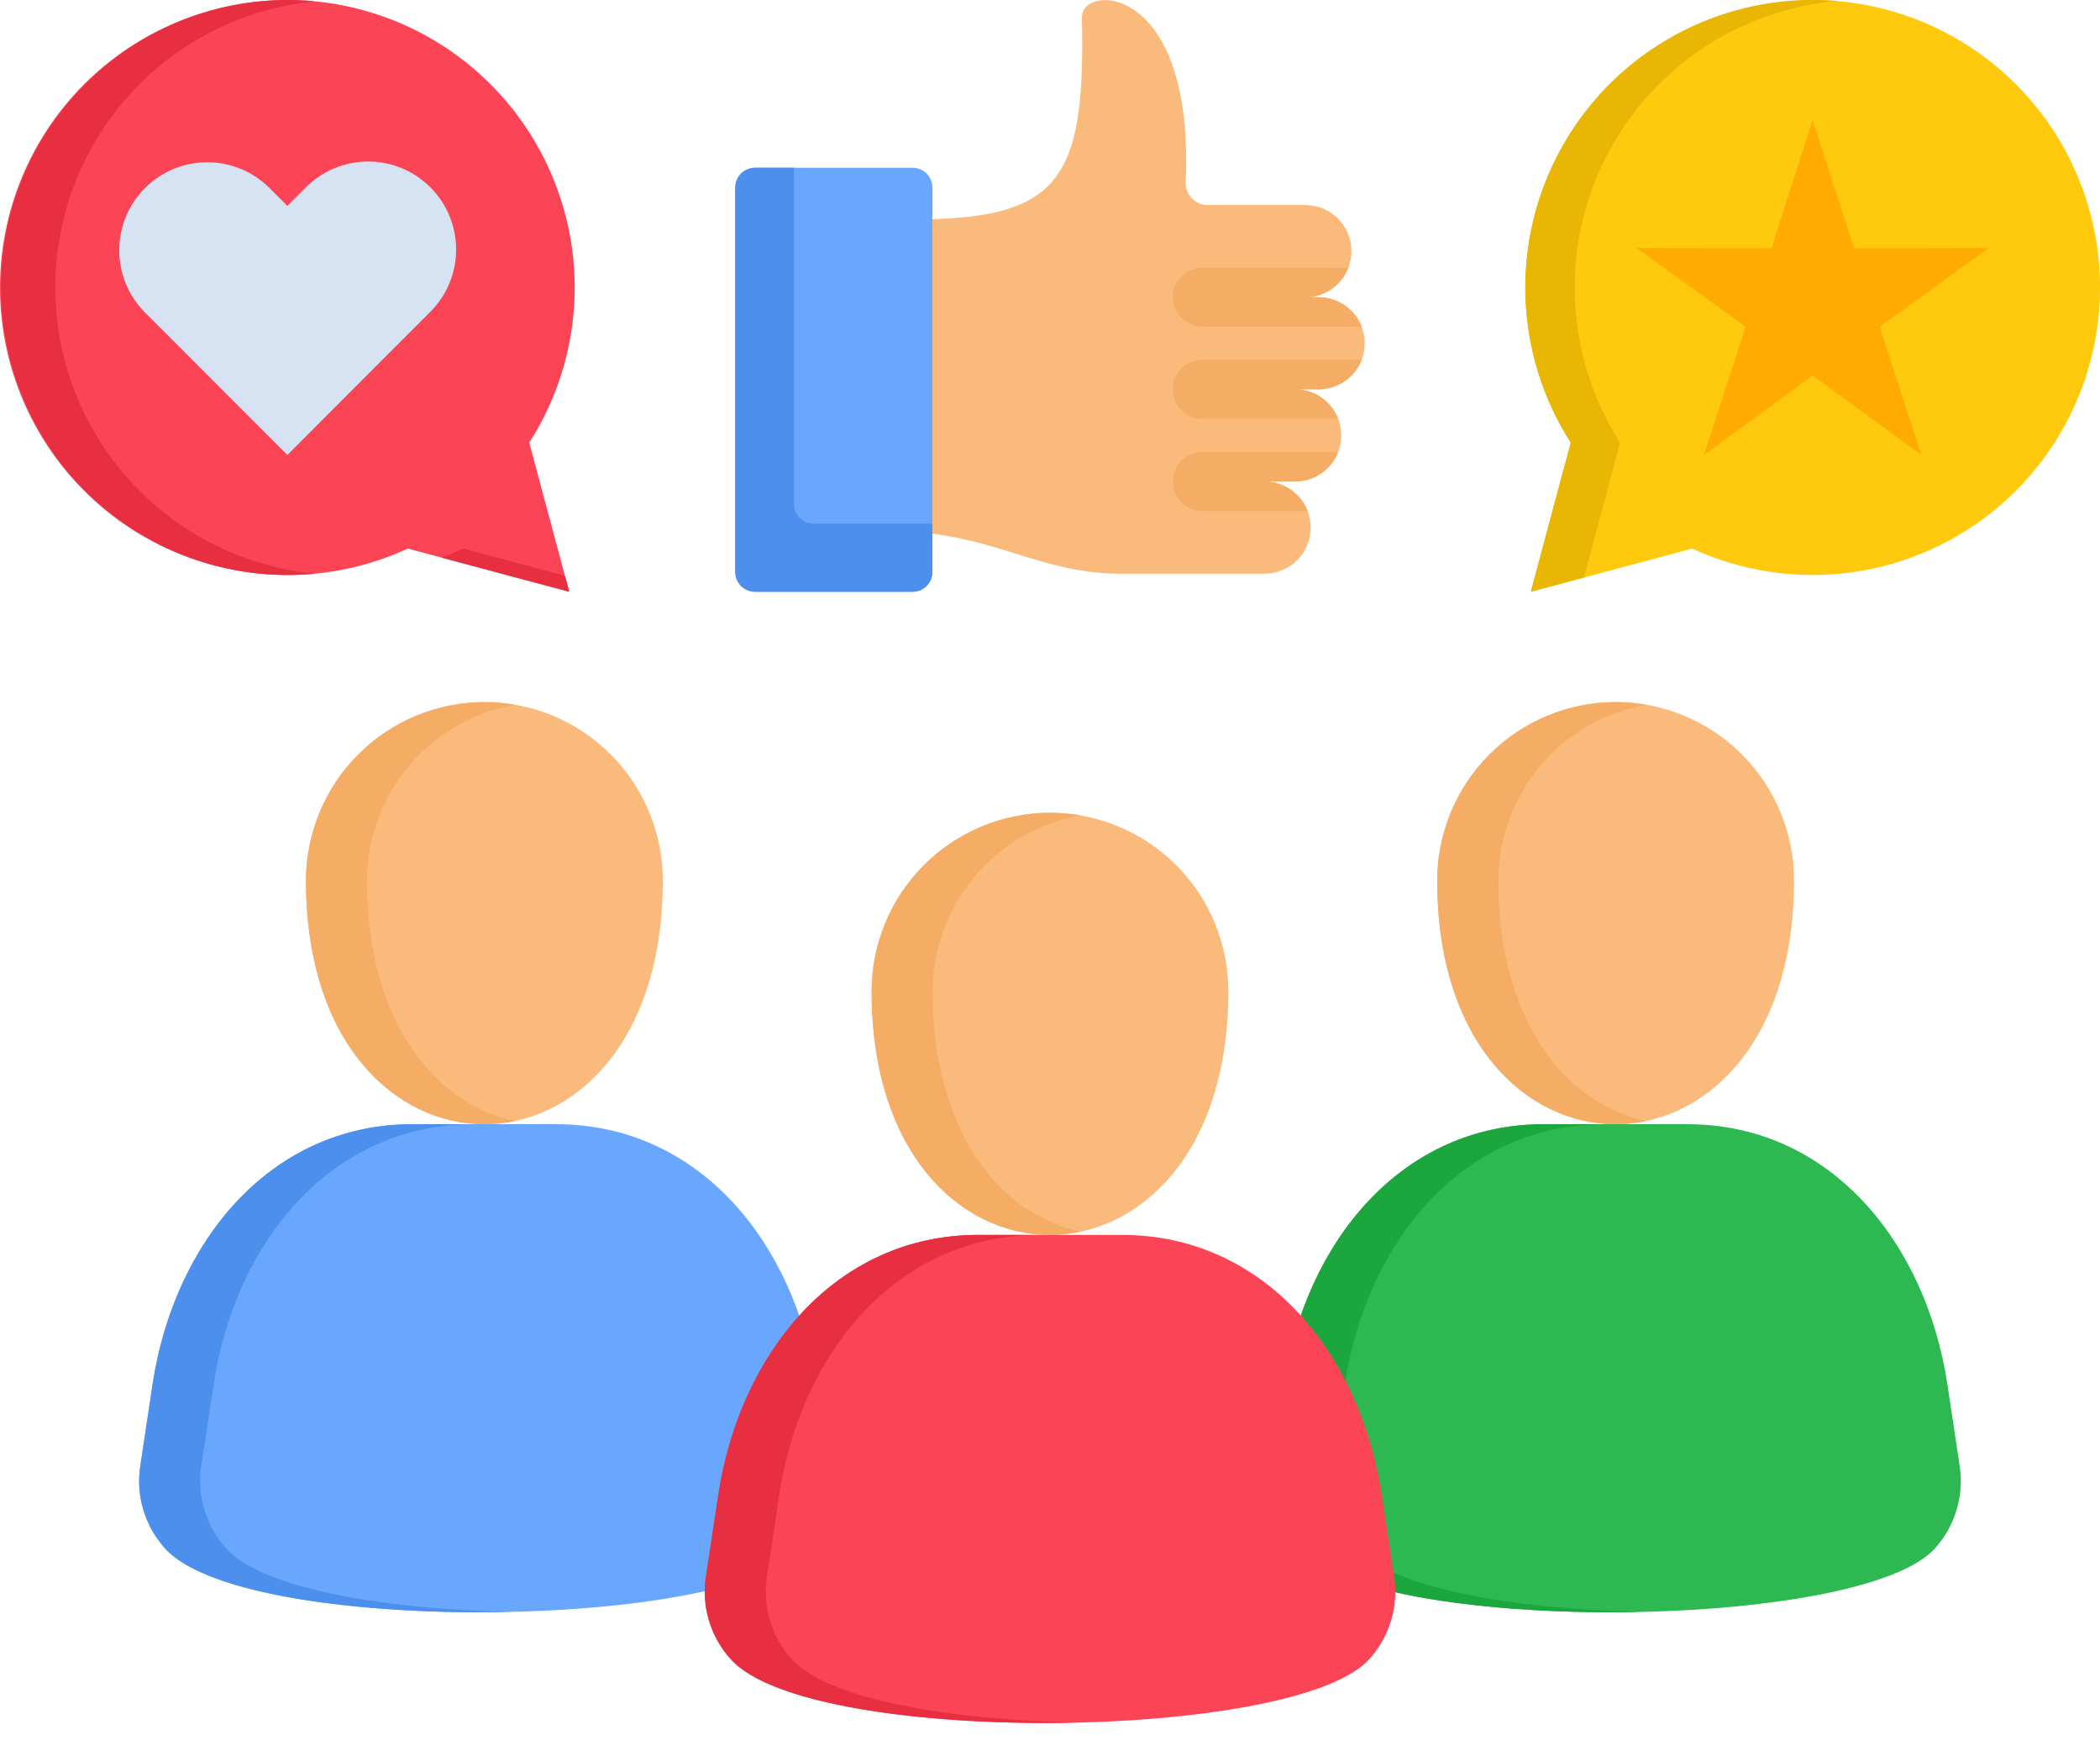 <svg width="61" height="51" viewBox="0 0 61 51" fill="none" xmlns="http://www.w3.org/2000/svg">
<path fill-rule="evenodd" clip-rule="evenodd" d="M56.227 44.943C56.514 44.618 56.725 44.233 56.844 43.816C56.964 43.4 56.989 42.961 56.918 42.533L56.567 40.2C55.945 36.092 53.168 32.648 49.015 32.648H44.844C40.691 32.648 37.917 36.092 37.295 40.2L36.941 42.533C36.87 42.961 36.895 43.4 37.015 43.817C37.135 44.234 37.347 44.618 37.636 44.943C39.858 47.526 54.14 47.367 56.227 44.943V44.943Z" fill="#2EB851"/>
<path fill-rule="evenodd" clip-rule="evenodd" d="M41.747 25.571C41.747 24.196 42.293 22.878 43.265 21.906C44.237 20.934 45.555 20.388 46.93 20.388C48.304 20.388 49.623 20.934 50.595 21.906C51.567 22.878 52.113 24.196 52.113 25.571C52.113 35.009 41.748 35.009 41.748 25.571H41.747Z" fill="#FABA7B"/>
<path fill-rule="evenodd" clip-rule="evenodd" d="M44.844 32.647C40.691 32.647 37.917 36.092 37.295 40.2L36.941 42.533C36.87 42.961 36.895 43.4 37.015 43.817C37.135 44.234 37.347 44.618 37.636 44.943C38.809 46.307 43.344 46.909 47.671 46.811C43.941 46.731 40.42 46.12 39.407 44.943C39.119 44.618 38.907 44.233 38.787 43.816C38.667 43.399 38.641 42.961 38.712 42.533L39.066 40.199C39.688 36.092 42.466 32.647 46.615 32.647L44.844 32.647Z" fill="#1CA63E"/>
<path fill-rule="evenodd" clip-rule="evenodd" d="M41.747 25.571C41.747 30.29 44.337 32.648 46.931 32.648C47.229 32.647 47.525 32.617 47.817 32.558C45.553 32.078 43.522 29.748 43.522 25.571C43.525 24.352 43.957 23.172 44.742 22.239C45.527 21.306 46.616 20.678 47.817 20.467C47.525 20.415 47.228 20.389 46.931 20.39C45.558 20.394 44.242 20.941 43.271 21.911C42.299 22.882 41.752 24.198 41.747 25.571Z" fill="#F5AD65"/>
<path fill-rule="evenodd" clip-rule="evenodd" d="M23.367 44.943C23.654 44.618 23.866 44.233 23.985 43.816C24.105 43.4 24.13 42.961 24.058 42.533L23.704 40.2C23.086 36.092 20.308 32.648 16.155 32.648H11.985C7.832 32.648 5.054 36.092 4.433 40.2L4.082 42.533C4.01 42.961 4.035 43.399 4.155 43.816C4.275 44.233 4.486 44.618 4.773 44.943C6.998 47.526 21.28 47.367 23.367 44.943V44.943Z" fill="#69A7FF"/>
<path fill-rule="evenodd" clip-rule="evenodd" d="M8.888 25.571C8.888 24.196 9.434 22.878 10.406 21.906C11.378 20.934 12.696 20.388 14.071 20.388C15.445 20.388 16.763 20.934 17.735 21.906C18.707 22.878 19.253 24.196 19.253 25.571C19.253 35.009 8.888 35.009 8.888 25.571H8.888Z" fill="#FABA7B"/>
<path fill-rule="evenodd" clip-rule="evenodd" d="M39.796 48.159C40.084 47.834 40.296 47.45 40.417 47.033C40.537 46.615 40.562 46.177 40.491 45.749L40.136 43.412C39.515 39.308 36.741 35.863 32.587 35.863H28.417C24.264 35.863 21.486 39.308 20.865 43.412L20.511 45.749C20.44 46.177 20.466 46.615 20.586 47.032C20.706 47.449 20.918 47.834 21.205 48.159C23.427 50.742 37.713 50.582 39.796 48.159H39.796Z" fill="#FB4455"/>
<path fill-rule="evenodd" clip-rule="evenodd" d="M25.319 28.786C25.319 27.412 25.865 26.094 26.837 25.123C27.808 24.151 29.126 23.605 30.5 23.605C31.874 23.605 33.192 24.151 34.164 25.123C35.135 26.094 35.681 27.412 35.681 28.786C35.681 38.221 25.319 38.221 25.319 28.786Z" fill="#FABA7B"/>
<path fill-rule="evenodd" clip-rule="evenodd" d="M24.875 15.445V6.334C30.604 6.58 31.545 5.792 31.427 0.51C31.404 -0.493 34.702 -0.524 34.442 5.306C34.441 5.391 34.456 5.476 34.489 5.556C34.521 5.635 34.569 5.707 34.629 5.768C34.69 5.828 34.762 5.876 34.841 5.908C34.92 5.941 35.005 5.956 35.091 5.955H37.918C38.273 5.955 38.613 6.096 38.864 6.347C39.115 6.598 39.256 6.939 39.256 7.294C39.256 7.649 39.115 7.989 38.864 8.24C38.613 8.491 38.273 8.632 37.918 8.632H38.306C38.661 8.632 39.001 8.773 39.252 9.024C39.502 9.275 39.643 9.615 39.643 9.969C39.643 10.324 39.502 10.664 39.252 10.915C39.001 11.165 38.661 11.306 38.306 11.306H37.623C37.977 11.306 38.318 11.447 38.569 11.698C38.82 11.949 38.961 12.29 38.961 12.645C38.961 13 38.82 13.34 38.569 13.591C38.318 13.842 37.977 13.983 37.623 13.983H36.733C37.089 13.983 37.429 14.124 37.68 14.375C37.931 14.626 38.072 14.967 38.072 15.322C38.072 15.677 37.931 16.017 37.68 16.268C37.429 16.519 37.089 16.66 36.733 16.66H32.525C29.893 16.66 28.542 15.174 24.875 15.445H24.875Z" fill="#FABA7B"/>
<path fill-rule="evenodd" clip-rule="evenodd" d="M26.511 17.185H21.93C21.779 17.185 21.633 17.124 21.525 17.017C21.418 16.91 21.358 16.764 21.357 16.612V5.445C21.358 5.293 21.419 5.148 21.526 5.04C21.633 4.933 21.779 4.873 21.93 4.872H26.511C26.662 4.873 26.808 4.933 26.915 5.04C27.022 5.148 27.083 5.293 27.083 5.445V16.612C27.083 16.764 27.023 16.91 26.916 17.017C26.808 17.124 26.662 17.185 26.511 17.185Z" fill="#69A7FF"/>
<path d="M34.924 9.487C34.697 9.487 34.48 9.396 34.319 9.236C34.158 9.075 34.068 8.858 34.068 8.631C34.068 8.404 34.158 8.186 34.319 8.025C34.48 7.865 34.697 7.775 34.924 7.775H39.164C39.067 8.026 38.896 8.243 38.673 8.396C38.451 8.549 38.187 8.631 37.917 8.633H38.306C38.576 8.633 38.839 8.715 39.062 8.867C39.284 9.019 39.455 9.235 39.553 9.487L34.924 9.487ZM39.553 10.448C39.456 10.7 39.285 10.917 39.062 11.07C38.84 11.223 38.576 11.305 38.306 11.306H37.622C37.892 11.307 38.156 11.39 38.378 11.543C38.6 11.696 38.772 11.912 38.869 12.164H34.924C34.697 12.164 34.478 12.074 34.318 11.913C34.157 11.752 34.066 11.534 34.066 11.306C34.066 11.079 34.157 10.861 34.318 10.7C34.478 10.539 34.697 10.448 34.924 10.448H39.553ZM38.869 13.126C38.772 13.377 38.6 13.594 38.378 13.747C38.156 13.9 37.892 13.982 37.622 13.983H36.733C37.004 13.985 37.268 14.067 37.491 14.22C37.714 14.373 37.885 14.589 37.983 14.841H34.924C34.697 14.841 34.478 14.751 34.318 14.59C34.157 14.429 34.066 14.211 34.066 13.983C34.066 13.756 34.157 13.538 34.318 13.377C34.478 13.216 34.697 13.126 34.924 13.126H38.869Z" fill="#F5AD65"/>
<path fill-rule="evenodd" clip-rule="evenodd" d="M8.346 0C7.098 0 5.865 0.281 4.74 0.821C3.614 1.36 2.624 2.145 1.842 3.118C1.06 4.091 0.506 5.227 0.221 6.443C-0.064 7.658 -0.073 8.922 0.194 10.141C0.462 11.36 1 12.504 1.768 13.488C2.537 14.472 3.516 15.271 4.634 15.826C5.752 16.382 6.98 16.68 8.228 16.698C9.476 16.716 10.713 16.454 11.846 15.931L16.534 17.185L15.374 12.855C16.183 11.593 16.637 10.137 16.689 8.64C16.741 7.143 16.389 5.659 15.67 4.344C14.951 3.03 13.892 1.933 12.604 1.168C11.315 0.404 9.844 0 8.346 0Z" fill="#FB4455"/>
<path fill-rule="evenodd" clip-rule="evenodd" d="M52.654 0C53.903 0 55.135 0.281 56.261 0.821C57.386 1.36 58.377 2.145 59.159 3.118C59.941 4.091 60.495 5.227 60.78 6.443C61.065 7.658 61.074 8.922 60.806 10.141C60.538 11.36 60 12.504 59.232 13.488C58.464 14.472 57.484 15.271 56.367 15.826C55.249 16.382 54.02 16.68 52.772 16.698C51.524 16.716 50.288 16.454 49.154 15.931L44.466 17.185L45.626 12.855C44.818 11.593 44.364 10.137 44.312 8.64C44.26 7.143 44.611 5.659 45.33 4.344C46.049 3.03 47.108 1.933 48.397 1.168C49.685 0.404 51.156 0 52.654 0Z" fill="#FFC90D"/>
<path fill-rule="evenodd" clip-rule="evenodd" d="M8.347 5.979L8.871 5.455C9.107 5.214 9.389 5.023 9.7 4.892C10.011 4.761 10.345 4.692 10.683 4.691C11.02 4.689 11.355 4.755 11.667 4.883C11.979 5.012 12.262 5.201 12.501 5.44C12.74 5.678 12.929 5.962 13.057 6.274C13.186 6.586 13.251 6.92 13.25 7.258C13.248 7.595 13.18 7.929 13.049 8.24C12.918 8.551 12.726 8.833 12.485 9.07L8.347 13.212L4.207 9.07C3.73 8.59 3.463 7.941 3.464 7.264C3.465 6.587 3.734 5.939 4.213 5.46C4.691 4.982 5.34 4.713 6.016 4.712C6.693 4.711 7.342 4.978 7.822 5.455L8.347 5.979Z" fill="#D5E3F2"/>
<path fill-rule="evenodd" clip-rule="evenodd" d="M55.814 13.212L52.654 10.907L49.495 13.212L50.71 9.493L47.543 7.202L51.453 7.209L52.654 3.486L53.856 7.209L57.766 7.202L54.599 9.493L55.814 13.212Z" fill="#FFAB02"/>
<path fill-rule="evenodd" clip-rule="evenodd" d="M1.606 8.348C1.607 6.273 2.379 4.273 3.773 2.737C5.168 1.201 7.084 0.239 9.148 0.038C8.884 0.014 8.617 0 8.346 0C6.137 0.008 4.022 0.892 2.463 2.457C0.904 4.021 0.028 6.14 0.028 8.349C0.028 10.558 0.904 12.677 2.463 14.242C4.022 15.807 6.137 16.69 8.346 16.699C8.617 16.699 8.884 16.685 9.148 16.66C7.083 16.459 5.167 15.497 3.772 13.96C2.378 12.423 1.606 10.423 1.606 8.348Z" fill="#E82E41"/>
<path fill-rule="evenodd" clip-rule="evenodd" d="M16.413 16.723L13.454 15.931C13.246 16.025 13.037 16.112 12.822 16.192L16.534 17.185L16.413 16.723Z" fill="#E82E41"/>
<path fill-rule="evenodd" clip-rule="evenodd" d="M27.083 15.209H23.635C23.483 15.209 23.338 15.149 23.23 15.041C23.123 14.934 23.062 14.788 23.062 14.636V4.872H21.93C21.779 4.873 21.633 4.933 21.526 5.04C21.419 5.148 21.358 5.293 21.357 5.445V16.612C21.358 16.764 21.418 16.91 21.525 17.017C21.633 17.124 21.779 17.185 21.93 17.185H26.511C26.662 17.185 26.808 17.124 26.916 17.017C27.023 16.91 27.083 16.764 27.083 16.612L27.083 15.209Z" fill="#4C8FED"/>
<path fill-rule="evenodd" clip-rule="evenodd" d="M47.06 12.855C46.284 11.645 45.834 10.255 45.753 8.82C45.672 7.385 45.963 5.953 46.598 4.664C47.232 3.374 48.189 2.27 49.375 1.458C50.562 0.647 51.937 0.155 53.369 0.031C53.133 0.01 52.897 0 52.654 0C51.156 0 49.685 0.404 48.397 1.168C47.108 1.933 46.049 3.03 45.33 4.344C44.611 5.659 44.26 7.143 44.312 8.64C44.364 10.137 44.818 11.593 45.626 12.855L44.466 17.185L46.008 16.772L47.06 12.855Z" fill="#E8B603"/>
<path fill-rule="evenodd" clip-rule="evenodd" d="M11.985 32.647C7.832 32.647 5.054 36.092 4.432 40.2L4.082 42.533C4.01 42.961 4.035 43.399 4.155 43.816C4.275 44.233 4.486 44.618 4.773 44.943C5.946 46.307 10.485 46.909 14.811 46.811C11.082 46.731 7.561 46.12 6.547 44.943C6.259 44.618 6.047 44.233 5.927 43.816C5.806 43.4 5.781 42.961 5.852 42.533L6.207 40.199C6.828 36.092 9.602 32.647 13.756 32.647L11.985 32.647Z" fill="#4C8FED"/>
<path fill-rule="evenodd" clip-rule="evenodd" d="M8.888 25.571C8.888 30.29 11.478 32.648 14.069 32.648C14.367 32.647 14.665 32.617 14.957 32.558C12.694 32.078 10.659 29.748 10.659 25.571C10.663 24.351 11.096 23.172 11.881 22.238C12.667 21.305 13.756 20.678 14.957 20.467C14.664 20.415 14.367 20.389 14.069 20.39C12.696 20.395 11.38 20.942 10.41 21.912C9.439 22.883 8.892 24.198 8.888 25.571V25.571Z" fill="#F5AD65"/>
<path fill-rule="evenodd" clip-rule="evenodd" d="M28.416 35.863C24.263 35.863 21.485 39.308 20.864 43.412L20.51 45.749C20.439 46.177 20.465 46.615 20.585 47.032C20.705 47.449 20.916 47.834 21.204 48.159C22.378 49.523 26.913 50.121 31.243 50.027C27.514 49.943 23.989 49.336 22.975 48.159C22.688 47.834 22.477 47.449 22.357 47.032C22.238 46.615 22.213 46.177 22.284 45.749L22.635 43.412C23.256 39.308 26.034 35.863 30.187 35.863H28.416Z" fill="#E82E41"/>
<path fill-rule="evenodd" clip-rule="evenodd" d="M25.319 28.786C25.319 33.505 27.91 35.863 30.5 35.863C30.798 35.863 31.095 35.831 31.386 35.769C29.122 35.29 27.09 32.963 27.09 28.786C27.094 27.566 27.526 26.387 28.311 25.453C29.097 24.519 30.185 23.891 31.386 23.678C31.093 23.628 30.797 23.602 30.5 23.602C29.127 23.606 27.811 24.154 26.84 25.125C25.87 26.097 25.323 27.413 25.319 28.786Z" fill="#F5AD65"/>
</svg>
